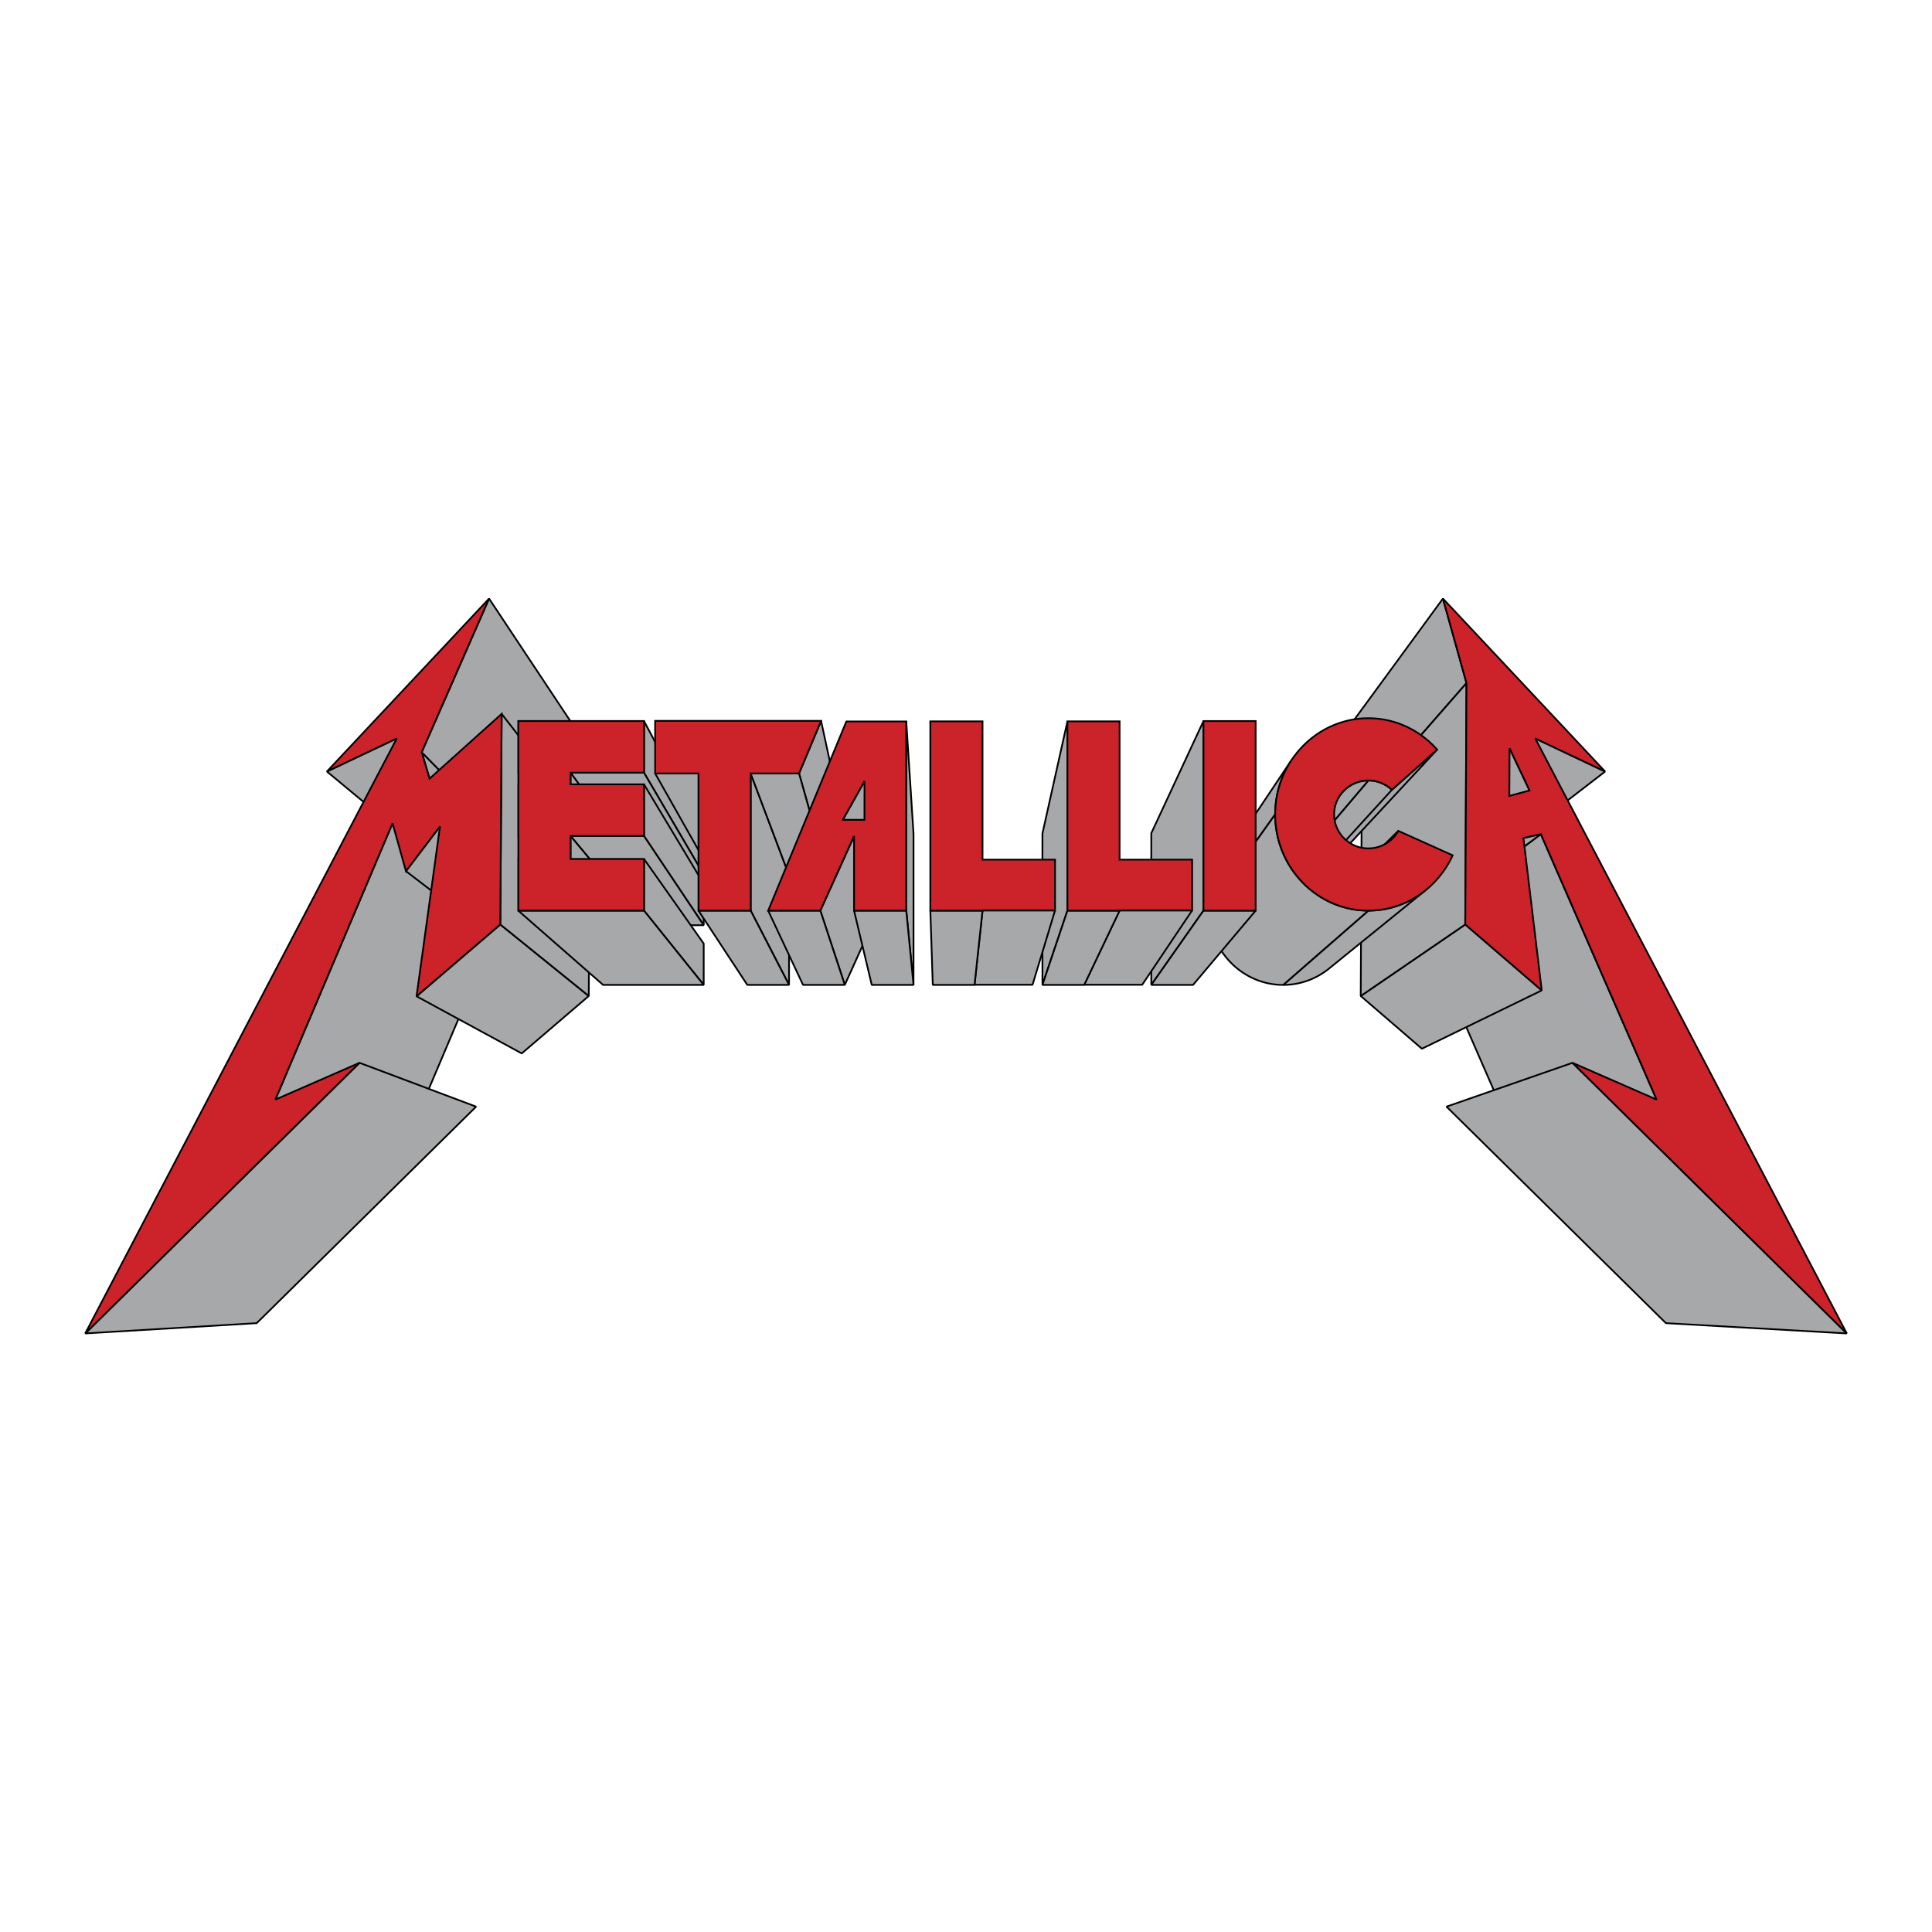 <svg xmlns="http://www.w3.org/2000/svg" width="2500" height="2500" viewBox="0 0 192.756 192.756"><g fill-rule="evenodd" clip-rule="evenodd"><path fill="#fff" d="M0 0h192.756v192.756H0V0z"/><path fill="#a6a8aa" stroke="#000" stroke-width=".172" stroke-linejoin="bevel" stroke-miterlimit="2.613" d="M32.615 76.975l12.284 10.186 5.58-2.643L39.588 73.67l-6.973 3.305z"/><path fill="#a6a8aa" stroke="#000" stroke-width=".172" stroke-linejoin="bevel" stroke-miterlimit="2.613" d="M27.474 109.706l13.313 3.641 9.353-22.056-10.975-9.155-11.691 27.57z"/><path fill="#a6a8aa" stroke="#000" stroke-width=".172" stroke-linejoin="bevel" stroke-miterlimit="2.613" d="M8.504 133.036l17.107-1.025 21.891-21.6-11.634-4.374-27.364 26.999zM40.5 86.915l10.708 8.199 2.718-3.573-10.028-9.093-3.398 4.467z"/><path fill="#a6a8aa" stroke="#000" stroke-width=".172" stroke-linejoin="bevel" stroke-miterlimit="2.613" d="M41.558 99.398l10.496 5.703 6.687-5.731-8.824-7.135-8.359 7.163zM42.858 77.685L53.094 87.73l-.628-2.108L42.072 75.05l.786 2.635z"/><path fill="#a6a8aa" stroke="#000" stroke-width=".172" stroke-linejoin="bevel" stroke-miterlimit="2.613" d="M42.072 75.05l10.394 10.572 5.378-12.264-9.05-13.637-6.722 15.329z"/><path fill="#a6a8aa" stroke="#000" stroke-width=".172" stroke-linejoin="bevel" stroke-miterlimit="2.613" d="M49.917 92.235l8.824 7.135.107-16.809-8.798-11.337-.133 21.011zM160.142 76.975l-13.221 10.186-5.579-2.643 11.826-10.848 6.974 3.305zM165.282 109.706l-14.249 3.641-9.242-21.19 11.938-8.937 11.553 26.486z"/><path fill="#a6a8aa" stroke="#000" stroke-width=".172" stroke-linejoin="bevel" stroke-miterlimit="2.613" d="M184.252 133.036l-18.043-1.025-21.891-21.6 12.571-4.374 27.363 26.999zM153.729 83.22l-11.938 8.937-1.388.311 11.591-8.861 1.735-.387zM153.819 98.812l-11.956 5.819-6.103-5.261 10.429-7.135 7.63 6.577zM150.61 74.653l-11.314 10.652 1.595 3.369 11.713-9.808-1.994-4.213zM146.313 68.152l-10.455 11.952-1.88-6.746 9.984-13.637 2.351 8.431z"/><path fill="#a6a8aa" stroke="#000" stroke-width=".172" stroke-linejoin="bevel" stroke-miterlimit="2.613" d="M146.189 92.235L135.76 99.37l.098-19.266 10.455-11.952-.124 24.083zM84.089 81.791l1.99 9.224 1.73-3.084-1.558-9.995-2.162 3.855z"/><path fill="#a6a8aa" stroke="#000" stroke-width=".172" stroke-linejoin="bevel" stroke-miterlimit="2.613" d="M85.21 83.413l1.766 8.899-2.691 5.953-2.439-7.411 3.364-7.441zM74.894 77.167l3.829 10.148v10.95l-3.829-7.411V77.167zM90.417 71.978l.724 11.186v15.101l-.724-7.411V71.978z"/><path fill="#a6a8aa" stroke="#000" stroke-width=".172" stroke-linejoin="bevel" stroke-miterlimit="2.613" d="M90.417 90.854l.724 7.411h-4.165l-1.766-7.411h5.207zM106.497 90.854l-2.492 7.411V83.157l2.492-11.187v18.884z"/><path fill="#a6a8aa" stroke="#000" stroke-width=".172" stroke-linejoin="bevel" stroke-miterlimit="2.613" d="M105.263 90.833l-2.245 7.415h-5.789l.797-7.415h7.237zM120.071 90.854l-5.207 7.411V83.133l5.207-11.194v18.915z"/><path fill="#a6a8aa" stroke="#000" stroke-width=".172" stroke-linejoin="bevel" stroke-miterlimit="2.613" d="M118.939 90.833l-4.98 7.415h-5.789l3.533-7.415h7.236zM98.026 90.854l-.797 7.411h-4.166l-.244-7.411h5.207zM139.507 82.896l-9.094 9.002-.093.154-.102.145-.112.139-.119.132 8.987-8.86.15-.165.139-.173.128-.183.116-.191z"/><path fill="#a6a8aa" stroke="#000" stroke-width=".172" stroke-linejoin="bevel" stroke-miterlimit="2.613" d="M111.703 90.854l-3.533 7.411h-4.165l2.492-7.411h5.206zM51.716 77.093l8.465 10.164h-.008l-8.467-10.164h.01zM64.25 71.938l5.958 11.194v4.125L64.25 77.093v-5.155z"/><path fill="#a6a8aa" stroke="#000" stroke-width=".172" stroke-linejoin="bevel" stroke-miterlimit="2.613" d="M64.25 77.093l5.958 10.164h-5.862l-7.423-10.164h7.327z"/><path fill="#a6a8aa" stroke="#000" stroke-width=".172" stroke-linejoin="bevel" stroke-miterlimit="2.613" d="M56.923 77.093l7.423 10.164v.927l-7.423-9.932v-1.159zM64.25 78.252l5.958 9.932v4.125l-5.958-8.901v-5.156z"/><path fill="#a6a8aa" stroke="#000" stroke-width=".172" stroke-linejoin="bevel" stroke-miterlimit="2.613" d="M64.25 83.408l5.958 8.901h-5.862l-7.423-8.901h7.327z"/><path fill="#a6a8aa" stroke="#000" stroke-width=".172" stroke-linejoin="bevel" stroke-miterlimit="2.613" d="M56.923 83.408l7.423 8.901v1.831l-7.423-8.443v-2.289zM64.25 85.697l5.958 8.443v4.125l-5.958-7.411v-5.157zM51.716 83.408l8.465 8.901h-.008l-8.467-8.901h.01z"/><path fill="#a6a8aa" stroke="#000" stroke-width=".172" stroke-linejoin="bevel" stroke-miterlimit="2.613" d="M64.25 90.854l5.958 7.411H60.173l-8.467-7.411H64.25zM81.846 90.854l2.439 7.411H80.12l-3.48-7.411h5.206zM74.894 90.854l3.829 7.411h-4.165l-4.87-7.411h5.206zM69.688 77.167l4.87 10.148h-3.459l-5.736-10.148h4.325zM81.918 71.922l2.424 11.197-1.757 4.196-2.864-10.148 2.197-5.245z"/><path fill="#a6a8aa" stroke="#000" stroke-width=".172" stroke-linejoin="bevel" stroke-miterlimit="2.613" d="M79.721 77.167l2.864 10.148h-3.862l-3.829-10.148h4.827zM136.521 77.869l-8.497 10.008.136.003.134.01.132.016.13.023.128.028.125.034.123.04.121.046.117.05.115.057.111.061.109.067.105.07.102.076.098.08.093.085 8.967-9.822-.118-.106-.122-.1-.127-.094-.131-.089-.136-.083-.139-.077-.144-.07-.147-.064-.151-.056-.153-.05-.157-.043-.16-.035-.163-.029-.165-.02-.167-.012-.169-.004zM138.87 78.801l-8.967 9.822 3.612-3.208 9.869-10.623-4.514 4.009zM128.813 75.896l-6.955 10.403-.193.311-.18.322-.165.331-.148.34-.134.348-.118.357-.101.363-.083.371-.065.378-.047.384-.029.388-.01.395 6.637-9.331.011-.492.038-.487.058-.479.082-.472.104-.464.126-.455.146-.445.167-.436.187-.424.206-.414.224-.402.242-.39z"/><path fill="#a6a8aa" stroke="#000" stroke-width=".172" stroke-linejoin="bevel" stroke-miterlimit="2.613" d="M133.888 79.104l-7.971 9.76.177-.192.194-.175.211-.156.225-.136.239-.115.251-.091.261-.067.271-.041.278-.014 8.497-10.008-.348.018-.339.051-.327.083-.314.115-.297.142-.283.171-.262.195-.243.219-.22.241zM136.521 90.854l-8.497 7.411.278-.006.274-.016.272-.025.268-.036.267-.046.263-.056.259-.065.256-.074.251-.084.248-.091.244-.102.24-.109.235-.118.23-.127.226-.134.221-.142.215-.15.21-.156.205-.166 9.661-7.836-.255.206-.263.196-.269.187-.276.178-.282.167-.288.158-.294.148-.299.137-.306.126-.309.116-.315.104-.32.093-.324.081-.328.069-.332.058-.337.044-.34.033-.343.02-.346.007z"/><path fill="#a6a8aa" stroke="#000" stroke-width=".172" stroke-linejoin="bevel" stroke-miterlimit="2.613" d="M127.222 81.256l-6.637 9.331.01.393.029.39.047.383.065.378.083.371.101.364.118.356.134.348.148.34.165.331.18.321.193.312.208.301.221.291.234.278.248.268.257.254.271.242.281.227.292.215.301.199.312.186.321.17.33.154.337.138.345.121.353.103.359.087.366.068.372.049.377.03.381.01 8.497-7.411-.477-.013-.472-.037-.464-.062-.458-.084-.449-.108-.44-.13-.432-.151-.422-.172-.412-.193-.4-.213-.39-.231-.378-.25-.364-.268-.352-.285-.338-.302-.323-.318-.307-.334-.293-.348-.277-.363-.26-.376-.242-.39-.224-.402-.206-.413-.187-.426-.167-.435-.146-.446-.126-.455-.104-.463-.082-.472-.058-.48-.038-.485-.011-.493z"/><path fill="#a6a8aa" stroke="#000" stroke-width=".172" stroke-linejoin="bevel" stroke-miterlimit="2.613" d="M125.277 90.854l-6.248 7.411h-4.165l5.207-7.411h5.206z"/><path d="M48.794 59.721L32.615 76.975l6.973-3.304-31.084 59.365 27.364-26.999-8.394 3.669 11.691-27.57 1.335 4.779 3.398-4.467-2.34 16.95 8.358-7.163.133-21.011-7.191 6.461-.786-2.635 6.722-15.329zm95.168 0l16.18 17.254-6.974-3.304 31.084 59.366-27.363-26.999 8.394 3.669-11.554-26.487-1.735.388 1.825 15.204-7.63-6.576.124-24.083-2.351-8.432zm6.648 14.932l1.993 4.213-2.018.544.025-4.757zM90.417 90.854H85.21v-7.44l-3.364 7.44H76.64l7.801-18.875h5.977v18.875h-.001zm-6.328-9.063l2.163-3.854-.005 3.858-2.158-.004zm8.73-9.821h5.207v13.797h7.236v5.066h-7.236v.021h-5.207V71.97zm13.678 0h5.206v13.797h7.236v5.066h-7.236v.021h-5.206V71.97zm13.574-.031h5.206v18.915h-5.206V71.939zM51.706 83.408v-5.156h.01v-1.159h-.01v-5.156H64.25v5.156h-7.327v1.159h7.327v5.156h-7.327v2.289h7.327v5.156H51.706v-5.156h.01v-2.289h-.01zm23.188-6.241v13.687h-5.207V77.167h-4.324v-5.245h16.555l-2.197 5.245h-4.827zm61.627.702c.909 0 1.736.354 2.35.932l4.514-4.009c-1.702-1.923-4.15-3.134-6.863-3.134-5.121 0-9.299 4.312-9.299 9.598s4.178 9.598 9.299 9.598c3.71 0 6.924-2.262 8.414-5.518l-5.428-2.439a3.423 3.423 0 0 1-2.986 1.747c-1.881 0-3.415-1.521-3.415-3.387-.002-1.866 1.533-3.388 3.414-3.388z" fill="#cc2229" stroke="#000" stroke-width=".172" stroke-miterlimit="2.613"/></g></svg>
